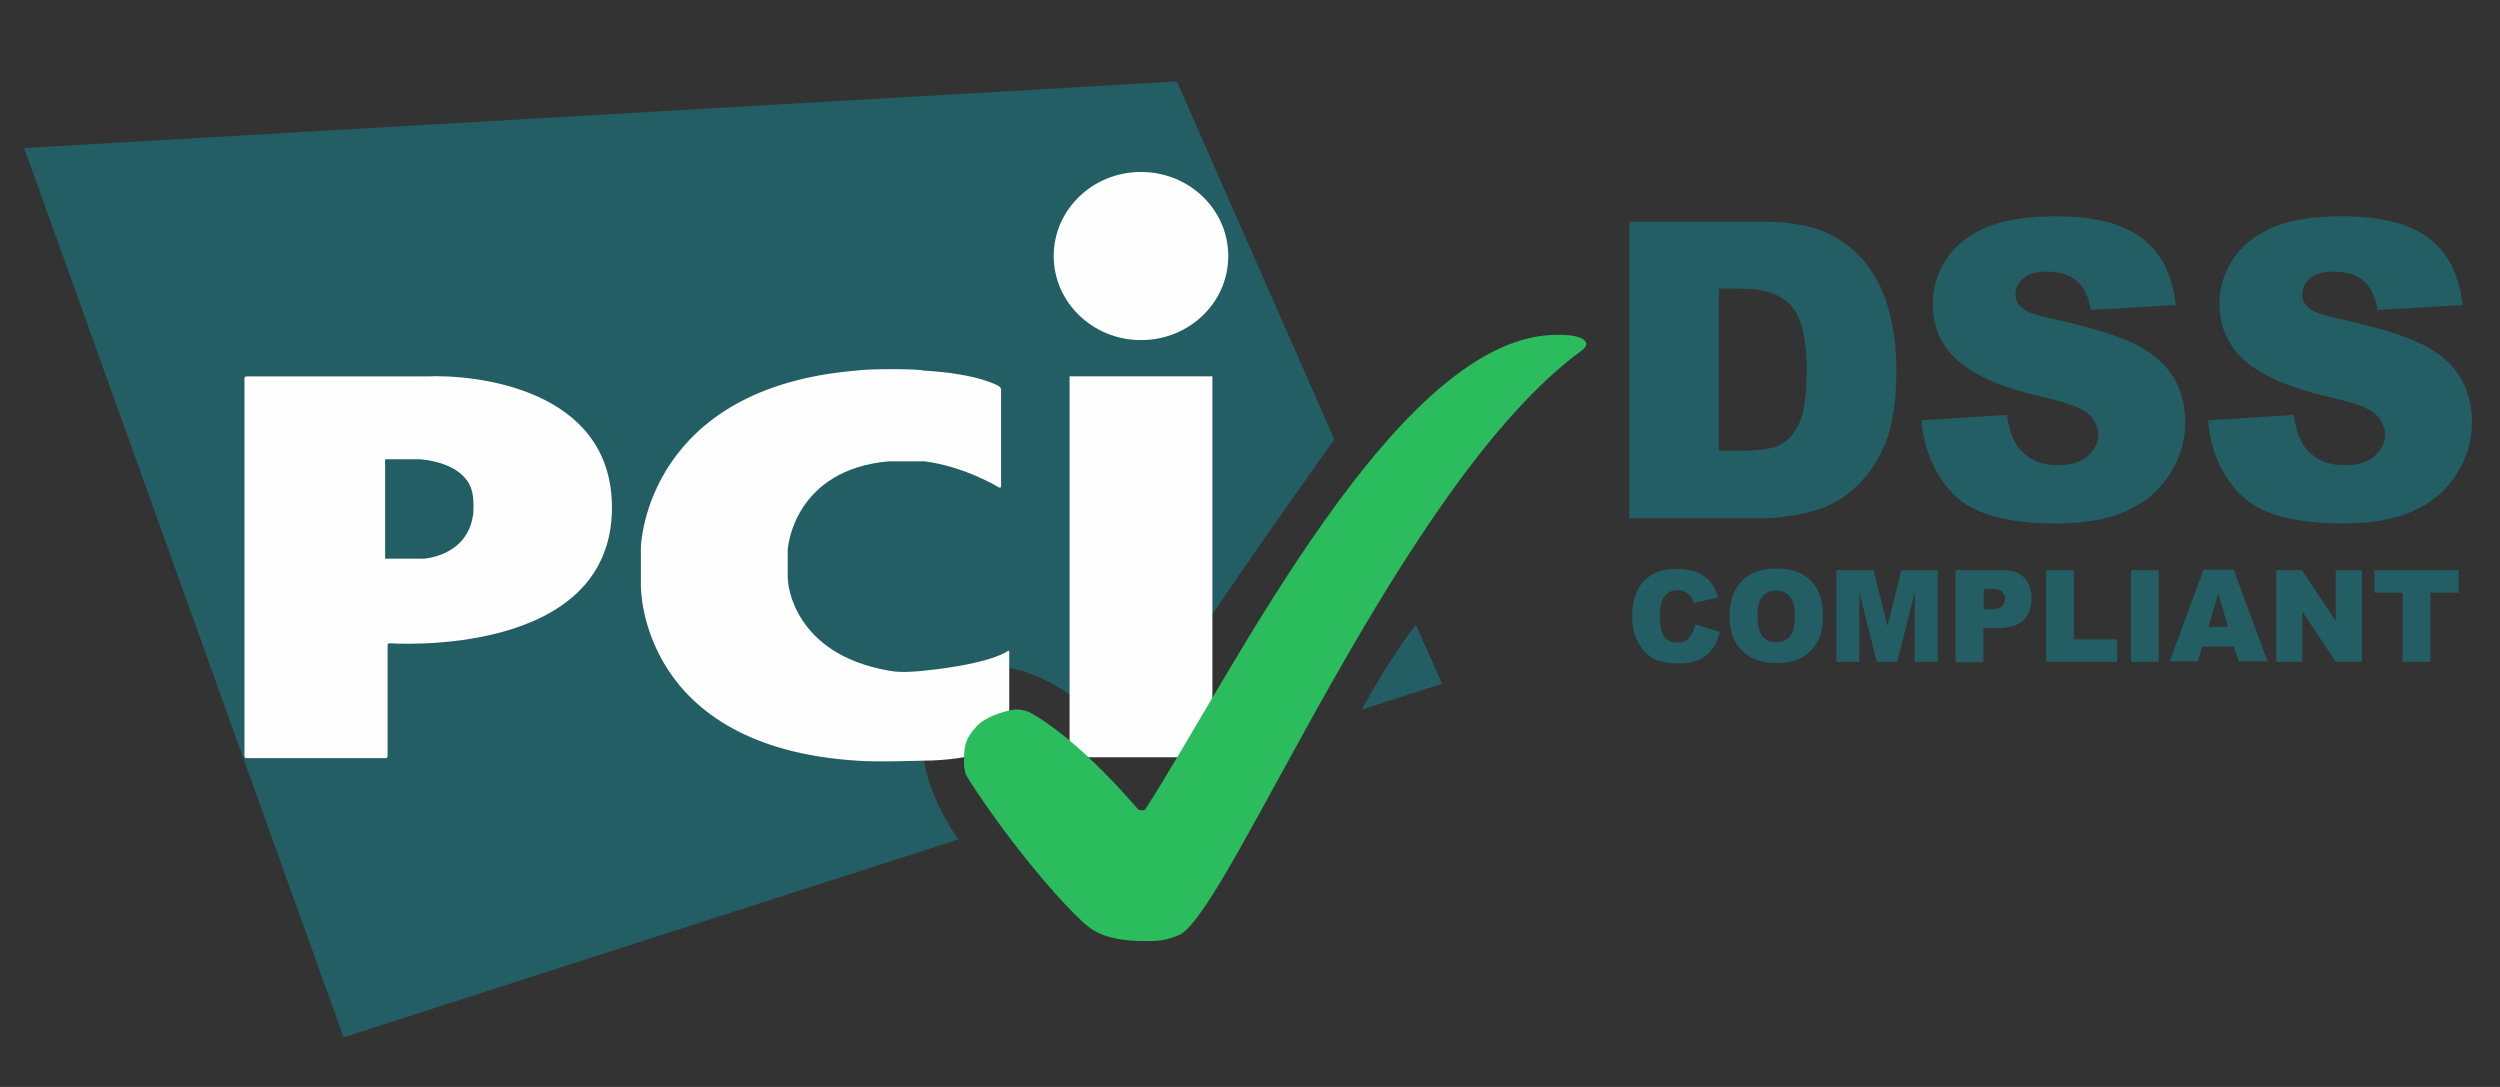 <svg width="23" height="10" viewBox="0 0 23 10" fill="none" xmlns="http://www.w3.org/2000/svg">
<rect x="0" y="0" width="23" height="10" fill="#333333" stroke="none"/>
<path d="M15.597 5.744L15.822 5.813C15.807 5.878 15.785 5.931 15.751 5.974C15.717 6.016 15.68 6.05 15.631 6.069C15.582 6.092 15.522 6.104 15.447 6.104C15.357 6.104 15.286 6.092 15.225 6.066C15.169 6.039 15.12 5.993 15.079 5.924C15.038 5.859 15.015 5.77 15.015 5.667C15.015 5.529 15.053 5.422 15.124 5.345C15.195 5.268 15.3 5.234 15.432 5.234C15.537 5.234 15.616 5.257 15.676 5.299C15.736 5.341 15.781 5.406 15.807 5.498L15.582 5.548C15.575 5.521 15.567 5.502 15.556 5.491C15.541 5.471 15.526 5.456 15.503 5.445C15.481 5.433 15.458 5.429 15.436 5.429C15.379 5.429 15.334 5.452 15.304 5.502C15.282 5.537 15.271 5.594 15.271 5.667C15.271 5.759 15.286 5.824 15.312 5.859C15.338 5.893 15.379 5.912 15.428 5.912C15.477 5.912 15.515 5.897 15.537 5.87C15.567 5.836 15.586 5.797 15.597 5.744Z" fill="#225E63"/>
<path d="M15.912 5.667C15.912 5.529 15.95 5.422 16.025 5.345C16.1 5.268 16.205 5.23 16.34 5.23C16.479 5.23 16.584 5.268 16.659 5.341C16.735 5.418 16.772 5.521 16.772 5.659C16.772 5.759 16.757 5.839 16.723 5.901C16.689 5.962 16.644 6.012 16.581 6.046C16.52 6.081 16.442 6.1 16.352 6.1C16.258 6.1 16.183 6.085 16.119 6.054C16.059 6.023 16.01 5.977 15.968 5.908C15.927 5.839 15.912 5.767 15.912 5.667ZM16.168 5.667C16.168 5.751 16.183 5.813 16.212 5.851C16.243 5.889 16.284 5.908 16.34 5.908C16.396 5.908 16.438 5.889 16.468 5.855C16.498 5.816 16.513 5.751 16.513 5.659C16.513 5.579 16.498 5.521 16.464 5.487C16.434 5.448 16.389 5.433 16.336 5.433C16.284 5.433 16.243 5.452 16.212 5.491C16.183 5.521 16.168 5.583 16.168 5.667Z" fill="#225E63"/>
<path d="M16.903 5.245H17.237L17.365 5.759L17.493 5.245H17.827V6.089H17.616V5.445L17.455 6.089H17.267L17.106 5.445V6.089H16.895V5.245H16.903Z" fill="#225E63"/>
<path d="M17.991 5.245H18.416C18.509 5.245 18.577 5.268 18.622 5.314C18.667 5.36 18.69 5.422 18.69 5.506C18.69 5.59 18.663 5.659 18.615 5.705C18.566 5.755 18.487 5.778 18.386 5.778H18.247V6.092H17.991V5.245ZM18.247 5.606H18.31C18.359 5.606 18.393 5.598 18.416 5.579C18.434 5.56 18.446 5.54 18.446 5.514C18.446 5.487 18.438 5.464 18.419 5.445C18.401 5.425 18.37 5.418 18.322 5.418H18.25V5.606H18.247Z" fill="#225E63"/>
<path d="M18.824 5.245H19.08V5.882H19.478V6.089H18.824V5.245Z" fill="#225E63"/>
<path d="M19.605 5.245H19.86V6.089H19.605V5.245Z" fill="#225E63"/>
<path d="M20.55 5.947H20.261L20.22 6.085H19.961L20.273 5.241H20.55L20.862 6.085H20.596L20.55 5.947ZM20.498 5.767L20.408 5.464L20.318 5.767H20.498Z" fill="#225E63"/>
<path d="M20.941 5.245H21.177L21.489 5.713V5.245H21.73V6.089H21.489L21.181 5.625V6.089H20.941V5.245Z" fill="#225E63"/>
<path d="M21.841 5.245H22.619V5.452H22.36V6.089H22.104V5.452H21.845V5.245H21.841Z" fill="#225E63"/>
<path d="M12.527 6.528L13.267 6.291L13.026 5.747C12.85 5.973 12.674 6.264 12.527 6.528ZM12.276 4.043L10.827 0.749L0.222 1.362L3.161 9.543L8.816 7.723C8.456 7.195 8.324 6.567 8.741 6.26C9.206 5.916 9.908 6.314 10.354 6.877C10.786 6.142 11.998 4.43 12.276 4.043Z" fill="#225E63"/>
<path d="M10.497 3.129C10.94 3.129 11.3 2.785 11.3 2.356C11.3 1.927 10.94 1.582 10.497 1.582C10.054 1.582 9.694 1.927 9.694 2.356C9.694 2.781 10.054 3.129 10.497 3.129ZM9.84 3.462H11.154V6.967H9.84V3.462Z" fill="#FEFEFE"/>
<path d="M9.191 4.485C9.203 4.489 9.21 4.485 9.21 4.474V3.585C9.21 3.574 9.203 3.562 9.191 3.554C9.191 3.554 9.019 3.439 8.493 3.409C8.467 3.394 8.005 3.39 7.882 3.409C5.968 3.566 5.896 4.979 5.896 5.04V5.385C5.896 5.427 5.896 6.871 7.882 6.998C8.077 7.013 8.456 6.998 8.493 6.998C8.951 6.998 9.266 6.856 9.266 6.856C9.278 6.852 9.285 6.84 9.285 6.829V5.998C9.285 5.986 9.278 5.983 9.27 5.99C9.27 5.99 9.128 6.105 8.505 6.17C8.328 6.189 8.242 6.182 8.178 6.17C7.292 6.017 7.251 5.358 7.251 5.358C7.251 5.347 7.247 5.328 7.247 5.32V5.067C7.247 5.056 7.247 5.037 7.251 5.029C7.251 5.029 7.311 4.32 8.178 4.244H8.505C8.884 4.294 9.191 4.485 9.191 4.485Z" fill="#FEFEFE"/>
<path d="M2.249 6.956C2.249 6.967 2.256 6.975 2.267 6.975H3.547C3.558 6.975 3.566 6.967 3.566 6.956V5.937C3.566 5.925 3.573 5.918 3.584 5.918C3.584 5.918 5.63 6.067 5.63 4.669C5.63 3.562 4.346 3.443 3.926 3.463C3.918 3.463 2.267 3.463 2.267 3.463C2.256 3.463 2.249 3.47 2.249 3.482V6.956ZM3.543 5.14V4.225H3.858C3.858 4.225 4.313 4.244 4.35 4.562C4.358 4.585 4.358 4.742 4.35 4.749C4.29 5.121 3.896 5.14 3.896 5.14H3.543Z" fill="#FEFEFE"/>
<path d="M10.535 8.658C10.64 8.658 10.723 8.658 10.858 8.597C11.323 8.348 12.895 4.43 14.554 3.223C14.565 3.216 14.576 3.204 14.584 3.193C14.595 3.177 14.595 3.162 14.595 3.162C14.595 3.162 14.595 3.081 14.351 3.081C12.877 3.039 11.342 6.199 10.535 7.448C10.524 7.463 10.471 7.448 10.471 7.448C10.471 7.448 9.931 6.797 9.462 6.548C9.45 6.544 9.398 6.525 9.341 6.528C9.304 6.528 9.086 6.574 8.985 6.682C8.865 6.812 8.869 6.885 8.869 7.042C8.869 7.053 8.876 7.107 8.891 7.134C9.008 7.34 9.529 8.076 9.961 8.482C10.024 8.532 10.126 8.658 10.535 8.658Z" fill="#2BBC5D"/>
<path d="M14.989 2.04H16.216C16.46 2.04 16.655 2.074 16.801 2.139C16.951 2.208 17.075 2.304 17.169 2.426C17.267 2.553 17.338 2.698 17.379 2.863C17.424 3.028 17.447 3.204 17.447 3.392C17.447 3.683 17.413 3.909 17.349 4.07C17.285 4.23 17.195 4.364 17.079 4.476C16.963 4.583 16.839 4.656 16.707 4.694C16.527 4.744 16.362 4.767 16.216 4.767H14.989V2.04ZM15.814 2.656V4.146H16.017C16.19 4.146 16.314 4.127 16.385 4.089C16.456 4.05 16.516 3.981 16.557 3.886C16.599 3.79 16.621 3.629 16.621 3.411C16.621 3.12 16.576 2.924 16.482 2.817C16.389 2.71 16.238 2.656 16.021 2.656H15.814Z" fill="#225E63"/>
<path d="M17.676 3.867L18.464 3.817C18.483 3.947 18.516 4.047 18.569 4.116C18.655 4.227 18.775 4.28 18.933 4.28C19.049 4.28 19.143 4.253 19.207 4.196C19.271 4.138 19.304 4.073 19.304 4.001C19.304 3.932 19.274 3.867 19.214 3.809C19.154 3.752 19.012 3.702 18.79 3.652C18.426 3.568 18.171 3.457 18.014 3.319C17.856 3.181 17.781 3.005 17.781 2.79C17.781 2.649 17.822 2.518 17.901 2.392C17.98 2.266 18.1 2.17 18.261 2.097C18.423 2.024 18.64 1.99 18.918 1.99C19.259 1.99 19.522 2.055 19.698 2.185C19.879 2.315 19.984 2.522 20.017 2.806L19.237 2.852C19.214 2.729 19.173 2.641 19.106 2.584C19.038 2.526 18.948 2.499 18.832 2.499C18.734 2.499 18.663 2.518 18.614 2.561C18.565 2.603 18.543 2.652 18.543 2.714C18.543 2.756 18.561 2.798 18.603 2.832C18.64 2.867 18.734 2.901 18.88 2.932C19.241 3.012 19.5 3.093 19.657 3.173C19.815 3.254 19.927 3.357 19.999 3.476C20.07 3.595 20.104 3.733 20.104 3.882C20.104 4.058 20.055 4.219 19.961 4.364C19.867 4.514 19.732 4.625 19.563 4.701C19.395 4.778 19.177 4.816 18.918 4.816C18.464 4.816 18.149 4.728 17.972 4.548C17.8 4.368 17.702 4.142 17.676 3.867Z" fill="#225E63"/>
<path d="M20.314 3.867L21.102 3.817C21.121 3.947 21.155 4.047 21.207 4.116C21.293 4.227 21.413 4.28 21.571 4.28C21.687 4.28 21.781 4.253 21.845 4.196C21.909 4.138 21.943 4.073 21.943 4.001C21.943 3.932 21.913 3.867 21.853 3.809C21.793 3.752 21.65 3.702 21.428 3.652C21.064 3.568 20.809 3.457 20.652 3.319C20.498 3.181 20.419 3.005 20.419 2.79C20.419 2.649 20.46 2.518 20.539 2.392C20.618 2.266 20.738 2.17 20.899 2.097C21.061 2.024 21.278 1.99 21.556 1.99C21.898 1.99 22.16 2.055 22.337 2.185C22.517 2.315 22.622 2.522 22.656 2.806L21.875 2.852C21.853 2.729 21.811 2.641 21.744 2.584C21.676 2.526 21.586 2.499 21.47 2.499C21.372 2.499 21.301 2.518 21.252 2.561C21.203 2.603 21.181 2.652 21.181 2.714C21.181 2.756 21.2 2.798 21.241 2.832C21.278 2.867 21.372 2.901 21.519 2.932C21.879 3.012 22.138 3.093 22.295 3.173C22.453 3.254 22.566 3.357 22.637 3.476C22.708 3.595 22.742 3.733 22.742 3.882C22.742 4.058 22.693 4.219 22.599 4.364C22.506 4.514 22.37 4.625 22.202 4.701C22.033 4.778 21.815 4.816 21.556 4.816C21.102 4.816 20.787 4.728 20.61 4.548C20.434 4.368 20.337 4.142 20.314 3.867Z" fill="#225E63"/>
</svg>
